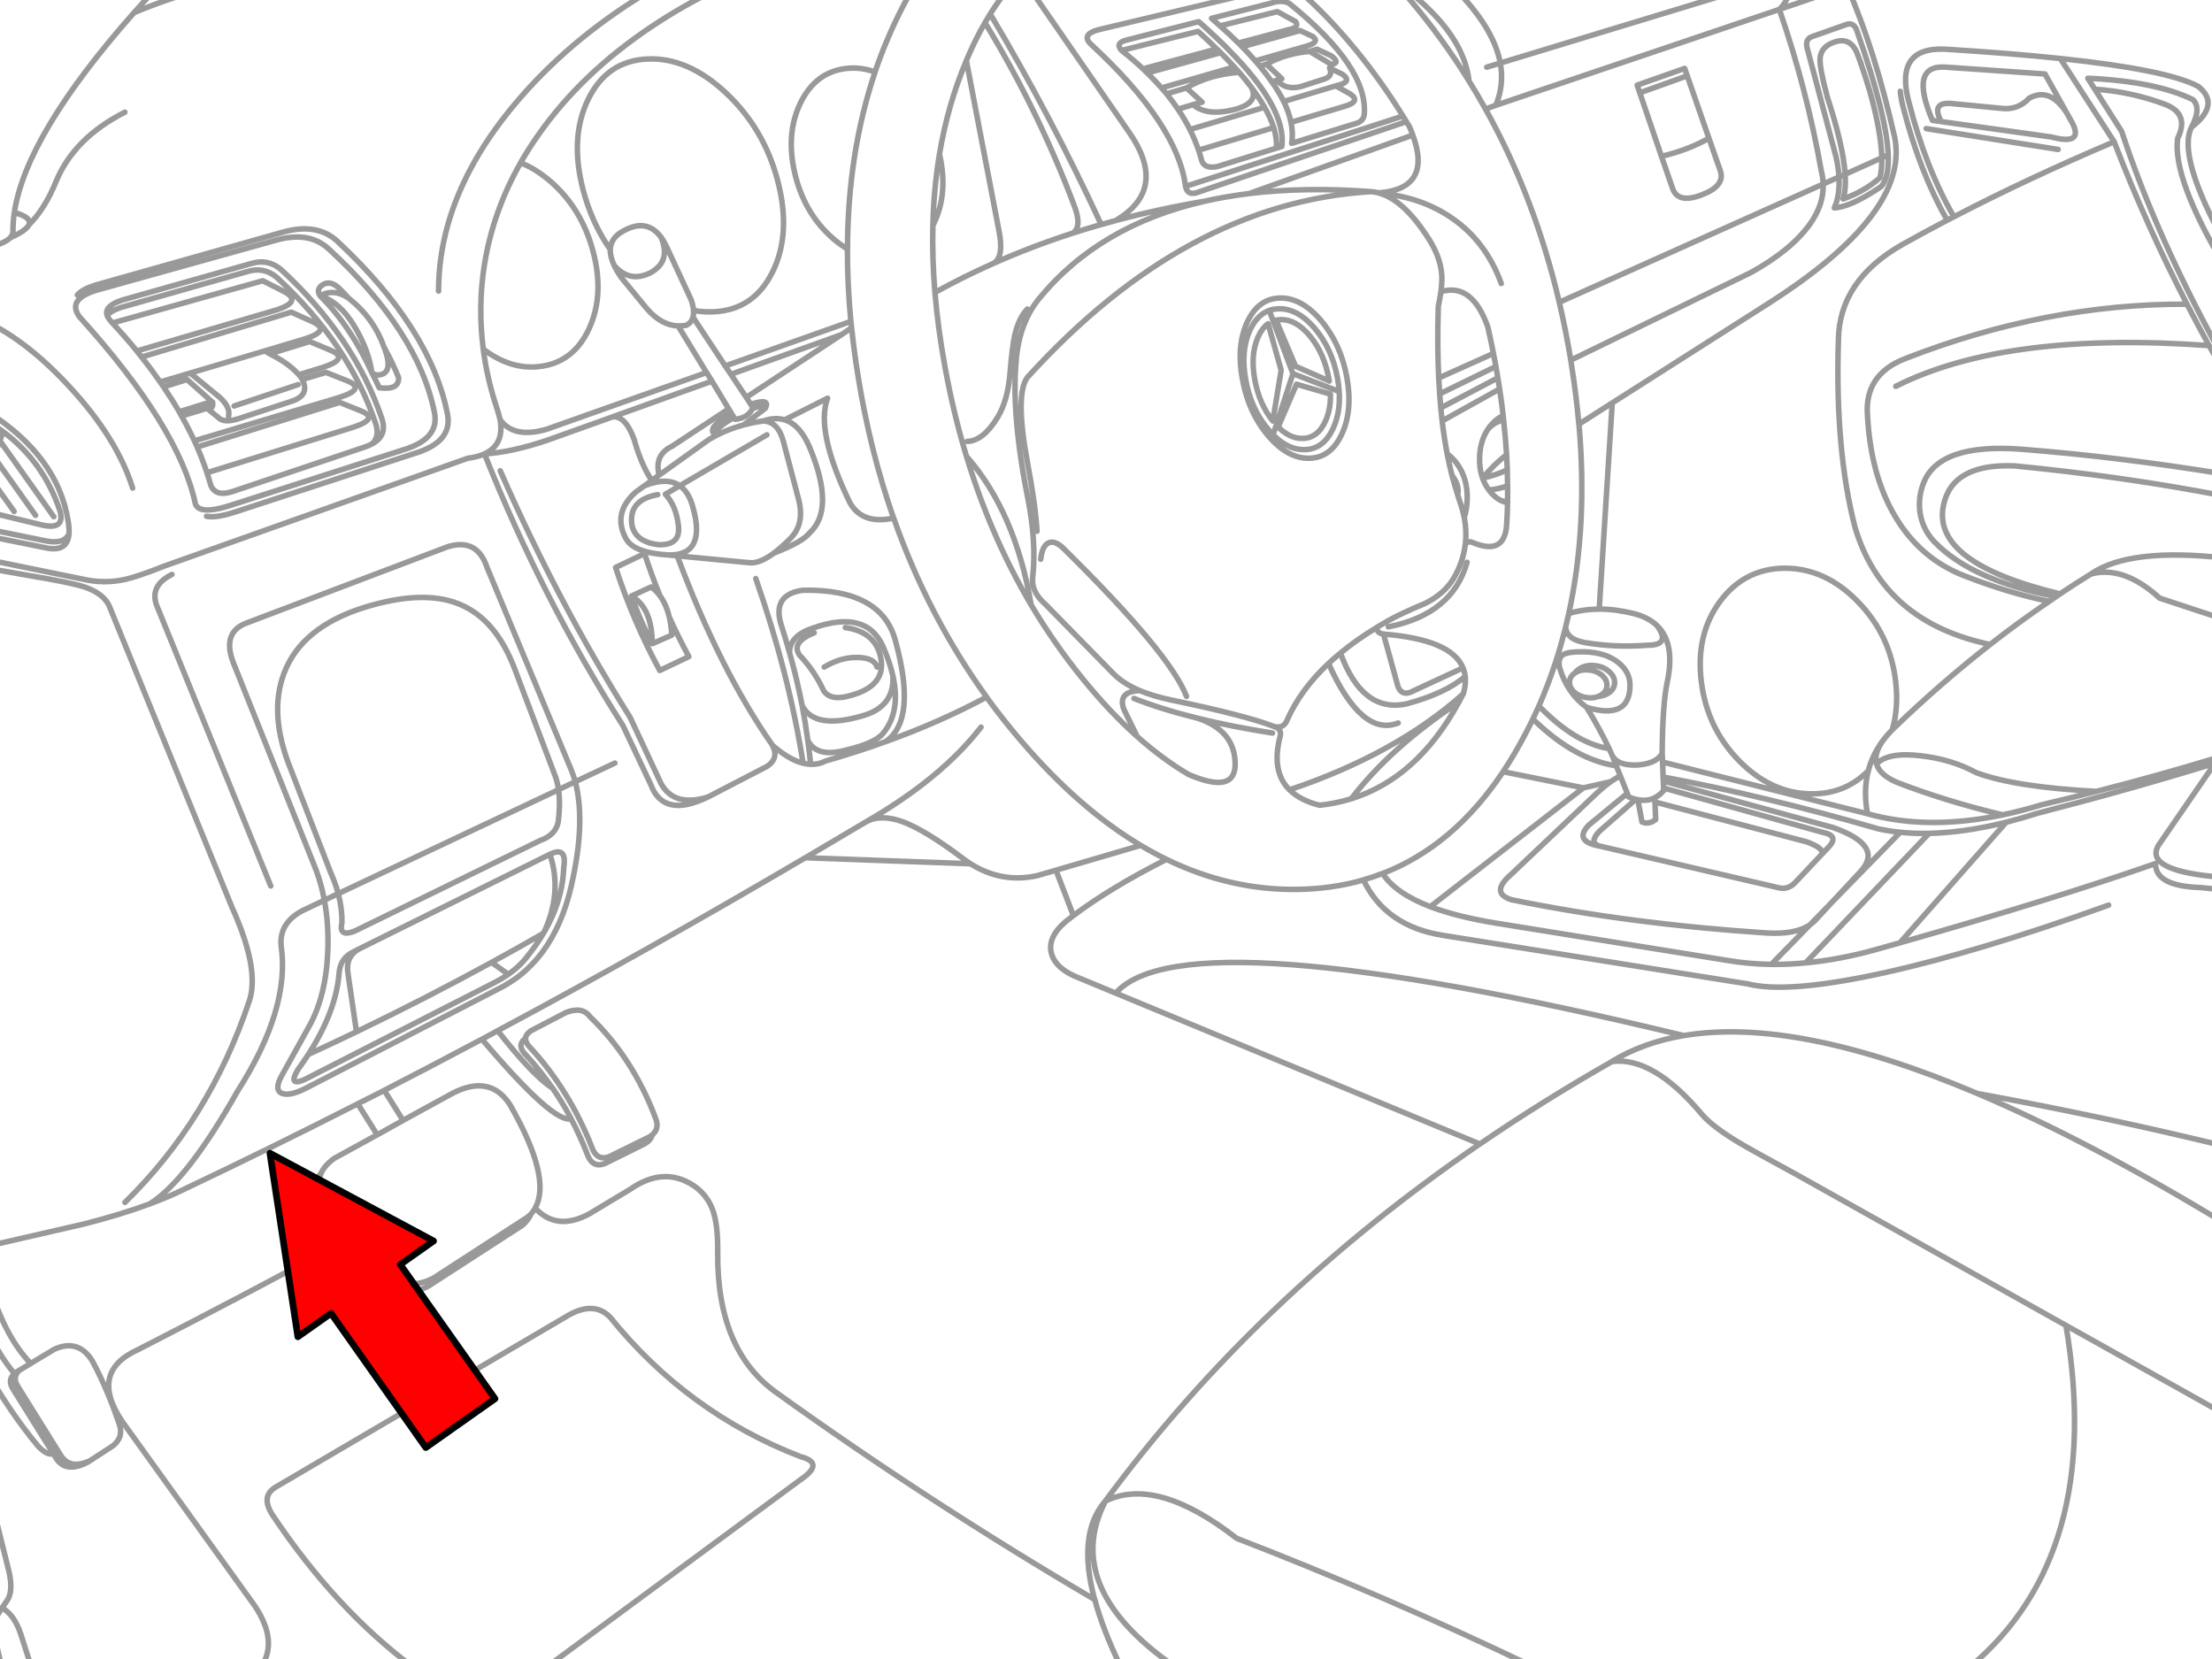 <svg xmlns="http://www.w3.org/2000/svg" xmlns:xlink="http://www.w3.org/1999/xlink" preserveAspectRatio="none" width="400" height="300" viewBox="0 0 400 300"><defs><path fill="#f00" d="M188.15-247.25v46h89.25v22.15l90.2-45.1-90.2-45.1v22.05h-89.25z" id="b"/><path id="a" stroke="#999" stroke-linejoin="round" stroke-linecap="round" d="M402.412 44.109q-8.764-15.876-6.127-21.108 1.834-3.47.248-4.986-6.757-3.307-19-3.869l1.265 1.984q6.534.421 12.749 2.753 4.402 1.71 2.232 6.127-.984 7.23 8.632 23.341m-27.731-26.218l-1.017-1.811q-3.061-4.631-6.747-2.555-1.869 2.023-4.614 1.86l-9.004-.868q-4.274-.557-2.282 3.225l19.893 2.778q6.005 1.593 3.77-2.629zm-1.017-1.811l-3.869-6.945-17.983-1.24q-6.657-.459-2.381 9.624l1.587.223m-7.392-5.482q.112 1.362.546 3.001 2.996 11.693 7.937 20.315l1.215-.62q-5.085-8.745-8.136-20.687-2.704-10.022 6.499-9.624 11.905.738 20.86 1.687 19.365 2.043 24.978 5.06 4.055 3.277-1.24 7.367m-17.487-6.871l4.862 7.64q6.424 19.523 18.752 41.671m-29.864-54.867l9.748 15.056q5.828 15.128 13.171 29.368 1.942 3.773 3.993 7.491 1.449 2.615 2.952 5.209m-69.874-35.693q-.099-1.72-.546-3.696m.546 3.696l1.116-.496q-.346-5.149-3.225-13.965-1.407-5.222-1.315-6.945.135-2.06 2.332-2.902 2.649-1.06 4.018 1.191.683 1.155 2.679 7.714 2.039 7.328 2.133 11.931l1.166-.521q-.312-7.264-5.631-22.349-.531-1.711-1.935-1.24l-6.176 2.183q-1.294.444-.943 1.984l5.234 19.719m1.29-30.534l-11.534 3.919q4.932 14.218 7.59 29.195.31 1.204.347 2.381l2.852-1.265q.195 3.25-.843 5.581 3.071-.179 8.483-3.869 1.424-1.614 1.265-5.705m-7.789 3.497l6.623-2.977q.036 2.074-.322 3.597-2.863 2.514-6.672 3.845.547-1.706.372-4.465zm.446-33.734q4.963 11.333 8.533 27.161 2.633 13.614-22.671 29.815l-28.426 18.107-2.356 37.281q2.916-.009 6.176.794 2.657.659 4.242 2.158 3.39 3.204 1.885 10.244-.849 3.938-.918 12.873l.074 1.587 37.058 9.351q-.788-4.192.149-7.789-4.093 4.19-10.195 4.192-7.291-.004-13.171-5.978-5.838-5.966-6.846-14.411-1.012-8.445 3.398-14.411 4.461-5.986 11.757-6.003 7.285.017 13.121 6.003 5.869 5.966 6.871 14.411.573 4.814-.62 8.83.241-.254.496-.496 8.357-8.033 17.214-14.957-19.329-4.048-24.432-21.183-3.639-14.078-3.001-33.858.108-10.785 11.608-17.313 3.929-2.2 8.061-4.366m7.764 76.72q5.243-4.088 10.666-7.789-7.451-1.546-15.354-4.638-8.025-3.124-12.551-10.839-4.374-7.438-4.936-18.157-.592-7.352 6.747-10.244 25.648-10.002 51.022-9.872m-24.928 53.751q.631-.437 1.265-.868-15.218-2.903-22.001-9.897-2.086-2.192-2.58-5.134-.437-2.772.595-5.482 2.838-7.311 17.859-6.127 17.642 1.391 36.735 4.514m-72.726-52.486q.119 3.728-2.406 7.268-3.439 4.761-10.74 8.781l-32.494 15.8.099.695q.89 5.561 1.364 10.889l6.027-3.845m61.788-33.659q13.414-6.972 28.971-13.568m-39.488 44.226q19.885-10.015 56.653-7.367m-51.146-39.24l23.862 3.77m-.372 80.862l.719-.496q-23.279-5.599-21.084-16.024 1.582-7.589 12.849-7.119 19.954 1.937 38.124 5.482m-29.889 17.661q2.764-1.852 5.581-3.597 6.963-4.816 24.308-2.877m-24.308 2.877q5.919-1.568 12.427 4.366l11.881 3.919m-64.566 27.285q.743-2.867 2.58-5.358.769-1.043 1.736-2.009m-41.522 5.804l.099 2.704q18.148 3.377 38.918 9.376 1.913.414 3.969.62 2.497.26 5.209.198 6.379-.133 13.94-2.009 2.772-.703 5.705-1.637 16.408-4.216 32.047-9.029l.794-1.141q-10.796 3.306-22.249 6.226-4.816 1.227-9.748 2.381-3.679 1.124-7.168 1.86-13.679 2.85-24.457-.198m2.728-13.146q-1.412 2.066-1.191 3.721.033.198.099.397 2.139-2.188 8.136-1.439 5.529.654 9.872 3.026 7.011 2.62 21.729 3.398m-39.736-4.986q.546 1.987 3.621 3.324 8.868 3.44 19.199 5.903m-62.631-2.257l27.111 7.119q3.084 1.091 2.877 2.183l.967-1.017q2.323-2.26-.943-2.877l-28.723-8.012.025.471q-.724.86-1.612 1.29l.174 3.944q-1.24.961-2.48.446l-.695-3.745m-.744-.074l-6.325 5.556q-1.846 2.017.05 2.604l32.494 7.565q1.652.386 2.952-.992l4.862-5.159m-28.773-13.89l.025.719 30.757 8.433q9.377 3.321 4.762 8.111l-5.06 5.432 12.402-12.7m-16.296 16.693q.51-.346.918-.769l2.977-3.225-3.894 3.993zm0 0l-7.02 7.193q3.042.034 6.201-.273l22.324-23.415m-22.324 23.415q6.046-.56 12.526-2.356 2.284-.636 4.514-1.265l19.223-21.803m37.752-10.666l-10.244 14.883q-2.271 4.047 8.285 5.407l3.845.422m-58.861 11.757q27.867-7.917 46.235-14.337-.066 4.094 8.161 4.341l4.465.446m-1.091-24.06l1.091-1.563m-82.102 39.067q-4.181-.055-8.136-.744l-41.721-6.722q-7.064-1.16-11.832-2.977-6.295-2.407-8.607-6.003-1.704.66-3.473 1.166 4.03 8.423 14.461 10.046l55.016 8.756q7.179 1.854 24.73-2.009 17.123-3.787 40.555-12.229m21.108 57.596q-24.772-15.027-44.871-23.539-32.725-13.877-53.056-10.467-7.313 1.223-13.022 4.688 7.467-.935 16.247 9.5 1.834 2.18 6.449 4.986 2.599 1.564 10.79 6.003l48.641 27.235 28.823 16.123m-44.871-58.067q22.65 4.131 44.871 9.55m-28.823 32.394q6.97 41.343-17.338 61.738m-47.227-276.419q-3.693 2.116-8.582 3.274m8.582-3.274l-3.919-11.286-8.582 3.076 3.919 11.484 2.009 5.804q.995 2.873 5.457 1.091 4.037-1.593 3.2-4.217l-2.084-5.953zm-3.919-11.286l-.471-1.339-8.582 3.026.471 1.389m-27.682-4.638l2.456-.744q-1.192-6.428-8.359-13.618m-9.872 0q.8.889 1.587 1.811 6.081 7.13 10.988 15.056-.939-8.559-11.732-16.867m-19.67 0q5.724 4.822 11.286 11.683 4.437 5.484 8.161 11.509.314.503.62 1.017l.347.57.174.248q.364.833.645 1.612 3.566 9.681-6.077 10.443h-.099l.099.05q7.73.703 13.32 4.638 6.033 4.214 8.756 11.708m-24.78-30.534q.761-8.58-13.593-20.141-1.374-.69-3.324 0l-10.691 2.728q.791.691 1.538 1.364l10.368-2.58 3.299 1.811q.727 1.056-1.24 1.439l-9.103 2.431.67.67 10.492-2.927 2.257 1.067q1.345.963-.893 1.687l-9.475 2.728q.425.485.819.967l1.191-.372q3.518-1.958 7.838-2.307l1.315-.397 2.58 1.191q1.719 1.319 0 1.563l-.322.645 2.257 1.091q2.115 1.432-1.141 2.133l2.58 1.439q2.058 1.369-.943 2.257l-9.723 2.902q.418 1.988.124 3.795l11.881-3.671q1.102-.435 1.24-1.513zm8.781 3.696l-29.567 10.567q10.021-1.215 21.952-.347.717.041 1.439.223m16.346-20.216q1.549 2.49 2.977 5.06l1.86-.67q1.543-3.673.819-7.64l44.821-13.618m-66.724 37.132q4.558 1.278 9.078 8.458 2.347 3.752 2.257 7.317-.031.942-.174 2.059 5.634-1.695 8.483 6.375l.05.223q.514 2.255.967 4.564.177.911.347 1.836l.099.521q.179 1.032.347 2.059.171 1.005.322 2.009.373 2.442.645 4.837l.074.794q.357 3.175.546 6.251.078 1.375.124 2.728.048 1.463.05 2.902.025 1.41 0 2.803v.248q-.039 2.095-.174 4.142-.431 5.511-6.275 3.001-.595-.235-1.191.322-.353 3.187-2.059 6.127-1.655 2.838-5.184 4.614-4.379 1.818-6.821 3.2-.981.551-1.91 1.116-.13 1.036 1.166 1.24 12.306.979 14.386 6.102.299.727.397 1.538.163 1.43-.322 3.125l-.025.025q-.39.77-.794 1.513-7.513 13.784-19.496 17.487-2.722.843-5.68 1.166-3.549-.899-5.457-2.803-3.311-3.283-1.711-9.574.43-1.436-1.116-1.885-4.991-1.944-18.479-4.762-3.288-.676-5.755-1.711-4.074.162-2.877 3.398l2.406 4.911q4.588 4.084 9.277 6.846 8.641 3.728 8.433-2.133-.174-5.791-6.697-8.012-6.512-1.594-11.608-3.597m55.512-73.545q-.167 1.209-.471 2.629-.217 6.938.074 12.973l9.897-4.44m-9.723 7.317l10.17-4.961m-10.17 4.961q.086 1.284.198 2.53l10.319-5.432m-9.153 13.766q.938.63 1.736 1.711m-1.736-1.711q.37 1.914.819 3.696.147.255.273.521l-.124.05.124.446q.027-.249.025-.496 1.13 1.621.769 3.175.182.581.372 1.141.536 1.497.819 2.952.394-1.199.496-2.555.042-.45.05-.918.04-3.693-1.885-6.3m-.918 1.984l.149.57m-2.133-12.601q.114 1.199.248 2.356l10.393-5.779m-28.525 8.136q-1.979 4.308-5.879 4.39-3.912.091-7.466-4.093-3.537-4.168-4.638-10.195-1.111-6.012.868-10.319 1.994-4.28 5.903-4.366 3.902-.088 7.441 4.068 3.552 4.196 4.663 10.219 1.102 6.016-.893 10.294zm17.512-10.12q.072 1.462.174 2.877m.446 4.886q.374 3.139.918 5.978m10.12-6.92q-1.341.56-2.431 1.984l-.347.471q1.257-1.416 2.852-1.662m.546 6.251q-2.284 1.747-4.316 4.217 2.531-.549 4.44-1.488m.05 5.953q-.537-.1-1.042-.322-1.296-.576-2.332-1.96-1.744-2.367-1.687-5.705.023-3.046 1.488-5.283m12.923-22.969l47.723-21.381m-47.723 21.381q1.201 5.125 2.084 10.467m-15.428-45.417q8.893 15.954 13.345 34.949m-11.484-35.619l51.271-17.338q1.721-1.672 1.91-3.919m-98.126 14.858q1.219 1.428 2.208 2.778 1.352 1.857 2.257 3.572 1.042 1.962 1.488 3.721.539 2.018.298 3.77l-.967.298-10.666 3.324q-2.264.467-2.828-.992-.262-.989-.595-1.96-.644-1.901-1.563-3.745-.932-1.862-2.158-3.671-.946-1.404-2.059-2.778-.449-.534-.918-1.067-1.2-1.368-2.58-2.704-.375-.372-.769-.744-1.792-1.69-3.869-3.324-1.244-1.368.918-1.885l13.022-3.324q.773.678 1.513 1.339 1.788 1.631 3.349 3.175.33.333.645.67 1.306 1.323 2.431 2.58.436.489.843.967zm-.918-4.192q1.282 1.298 2.381 2.555m13.742.645l-3.894-2.356m-34.032-.174l13.841-3.448q1.806 1.628 3.373 3.175l.695.67q1.318 1.315 2.456 2.58l.893.967q1.242 1.425 2.257 2.778v.025q1.384 1.833 2.332 3.522 1.108 1.93 1.662 3.671.606 1.982.496 3.721m-10.79-17.934l-13.345 3.597m16.52 7.367q4.466-1.182 3.125-3.944m-10.591 3.051q2.472 2.137 7.466.893m-7.466-.893l-2.728.819m11.063-6.672q-5.603.451-9.525 2.828l2.828 2.58-1.637.446m37.951 2.059l-39.315 12.725q.37 1.882 2.58.943l37.355-12.65m-43.358-5.035l3.597-1.067m14.461-4.291l2.778 2.629-.868.273q1.585 1.848 4.316 1.141l4.242-1.364q1.615-.535.943-1.984m-9.5 2.208l-.943.273q1.3 1.842 2.158 3.572l9.401-2.828m-9.401 2.828q.95 1.959 1.315 3.77m-12.824-17.437q1.788 1.58 3.324 3.101m-16.495 5.407l13.27-3.671m-34.602-11.732l18.008 26.069q7.248 10.346-2.406 16.024 7.795-2.099 16.098-3.497 3.875-.879 8.086-1.389m4.415-11.931l-13.593 4.093m11.931-7.764l-13.494 4.018m8.012-11.311l-13.146 3.795m17.785-3.919q1.205 1.437 2.158 2.803m-51.866-10.691q.461-.797.943-1.563m-.943 1.563q9.585 15.741 16.098 32.99 1.514 3.876-.198 5.06 2.529-.808 5.11-1.538-9.032-19.545-20.067-38.075 1.603-2.574 3.398-4.738m-52.312 0q-6.493 3.123-12.253 6.97-12.753 8.498-20.538 19.62-1.76 2.498-3.225 5.06 2.762 1.058 5.457 3.398 5.658 4.944 7.689 12.725 2.037 7.779-.744 13.841-2.785 6.06-8.756 6.846-5.318.719-10.393-3.125.708 5.437 2.53 10.889.324.957.496 1.811 2.401 3.51 8.384 1.811l28.971-10.269-5.134-8.433q-3.07-.105-5.705-3.175l-4.564-5.556q-.8-1.155-1.29-2.183-.76-1.623-.719-2.902-3.341-4.799-4.911-10.79-2.468-9.478.943-16.42 3.404-6.922 10.691-7.243 7.284-.335 14.188 6.127 6.903 6.458 9.376 15.924 2.48 9.477-.918 16.42-3.404 6.922-10.691 7.243-1.825.085-3.621-.248.047.682-.099 1.215l5.829 8.83 22.721-8.061q-.638-6.729-.62-13.097-1.455-.856-2.877-2.133-5-4.512-6.648-11.608-1.649-7.096 1.017-12.625 2.668-5.529 8.086-6.251 2.761-.367 5.407.62 2.132-6.282 5.159-12.08.845-1.622 1.736-3.15m40.53 135.407q-4.997-4.452-9.872-10.467-5.136-6.326-9.326-13.37-7.283-12.319-11.683-26.838-2.343-7.723-3.869-16.073-1.283-6.996-1.836-13.568-.518-6.247-.372-12.105.161-6.704 1.191-12.898 1.513-8.994 4.862-16.917.206-.497.422-.992 1.379-3.151 2.952-5.879m36.264 29.616q-1.414-11.179-17.065-25.672-1.913-1.789 1.29-2.654l31.849-7.59m-55.562 82.028q2.909-.09 5.507-4.366 1.835-3.038 2.232-7.888.406-4.876.843-6.846.688-3.121 2.282-4.837m13.37-15.279q1.297-.371 2.604-.719m-32.667 12.997q5.188-2.864 10.691-5.308 1.808-1.234.893-5.804l-5.903-30.807m-4.862 16.917q1.629 7.053-1.017 12.551l-.174.347m49.137-4.39q-19.047 4.34-29.914 17.586-3.555 4.364-4.142 10.939-.28 3.021-.223 6.474l.05 1.315q.313 7.616 2.232 17.239 1.604 8.051.918 14.312-.37 2.707 2.257 4.986l12.377 12.625q1.771 1.774 4.738 3.026m41.746-90.238q-33.421 2.016-62.11 33.61-2.218 3.092 0 15.18 1.505 7.968 1.761 12.625m-7.764-48.492q6.885-3.047 14.262-5.432m35.297 16.396l2.356 8.409-1.513 9.178q-2.445-3.063-3.249-7.441-.828-4.466.546-7.665.739-1.671 1.86-2.48zm2.307-.744q2.77-.061 5.308 3.026 2.534 3.118 3.349 7.59l.099.496-6.102-2.679-3.522-8.334q.417-.094.868-.099zm6.151 1.612q3.12 3.687 4.093 8.979.221 1.244.298 2.406.248 3.77-1.091 6.648-1.735 3.793-5.159 3.869-2.97.062-5.705-2.679-.424-.436-.843-.943-3.117-3.66-4.093-8.954-.975-5.277.769-9.054 1.283-2.772 3.473-3.547.8-.277 1.711-.298 3.434-.08 6.548 3.572zm2.803 11.856q.068 2.663-.843 4.762-1.39 3.193-4.167 3.249-2.297.062-4.44-2.059l3.324-7.739 6.127 1.786zm-11.063-15.131l4.291 11.435 8.359 3.225m-8.359-3.225l-3.597 11.063m.149 52.734q1.768.447 2.381-1.141 2.43-5.496 7.491-10.244 1.025-.962 2.158-1.885 2.945-2.44 6.623-4.663m-32.345 16.47q6.099 1.506 13.444 2.654m-15.552-6.623q-2.928-7.716-22.225-26.739-1.595-1.571-2.753-1.017-1.132.57-1.389 2.952m-10.79 30.36q-7.179 9.27-20.736 17.09 2.689-1.43 6.722.074 4.01 1.538 10.393 6.325.851.662 1.711 1.215 5.686 3.565 12.03 2.158l3.423-.992 15.329-4.49q-11.178-6.661-21.654-18.926-3.282-3.828-6.226-7.888-8.422 4.535-18.33 8.086-5.19 1.87-10.79 3.473-1.269.66-2.704.595-.667-.026-1.364-.198-2.543-.635-5.556-3.274 1.307 2.385-.992 3.869l-10.616 5.507q-8.078 3.935-10.368-2.257l-5.01-10.616q-14.62-22.906-25.052-49.162-1.26.564-3.051.794l-54.867 19.496q-4.865 1.934-7.168 2.431-3.721.787-7.441-.05l-17.487-3.572m177.896 55.016l-29.864-1.091q-28.479 16.742-55.636 31.278 6.382 8.136 9.897 10.368-2.156-3.116-4.713-5.903-1.857-1.772-.149-3.101v-.124q.14-.647.967-1.215l6.375-3.324q2.897-1.131 4.291.744 7.817 7.522 11.881 18.38.757 1.855-.595 3.001-.232.955-1.339 1.612l-6.697 3.324q-2.754 1.506-3.795-1.637-1.275-3.224-2.852-6.201-3.157.912-16.123-14.386-8.899 4.744-17.661 9.252l3.398 5.432 8.93-4.886q6.749-3.507 10.368 1.984 7.657 13.324 4.589 18.752 3.959 4.273 9.897.992l7.268-4.366q5.279-3.662 9.996-1.513 3.592 1.624 4.936 5.184.99 2.72.918 7.689-.178 17.81 10.765 25.499 27.654 19.847 57.397 37.306-3.217-11.847 1.935-17.809 27.116-36.777 67.716-64.566l-65.855-27.285-6.35-2.629q-4.369-1.617-5.209-4.39-.912-2.911 2.456-5.854.216-.188 1.463-1.141l-3.15-8.21m19.992-1.96q-10.079 5.088-16.842 10.17m16.842-10.17q-2.347-1.142-4.663-2.53m40.282 6.251q-5.614 1.614-11.906 1.711-12.219.17-23.713-5.432m78.258-45.243q-2.925-.009-5.507.794l-.025.074q-.259 1.175-.546 2.332.117 2.327 3.696 2.877 5.36.889 11.063.446 4.386.026 1.736-3.572m-16.495.248q-.808 3.271-1.836 6.424l.719.918q-.346-1.772.744-2.356.976-.533 3.795-.471 3.872.118 6.151 1.984 2.123 1.752 2.059 4.192-.093 6.183-7.838 3.869 2.291 3.73 4.068 7.466.277.604.546 1.215 1.001 1.942 4.688 1.736 1.938-.159 3.101-.843.833-.498 1.265-1.265m-11.534-10.294q1.039-.087 1.836-.62m-1.836.62q-.806.329-1.836.248-1.415-.108-2.406-.918-.99-.813-.992-1.86.002-1.049.992-1.711l.025-.025q.27-.388.744-.695 1.093-.734 2.654-.62 1.561.12 2.654 1.017 1.092.9 1.091 2.059.001 1.157-1.091 1.885m-6.052-3.646q.983-.634 2.381-.521 1.415.108 2.406.918.978.813.967 1.86.01 1.049-.967 1.711-.271.177-.57.298m-19.794-37.306q1.872-.224 3.373-.769m0 2.803h-.149q-.46.006-.893-.074m-8.781-3.77q.374 1.384.794 2.679m1.191 4.093q.457 2.458.198 4.787m-14.808 16.296l2.431 8.806q.599 2.805 3.125 1.389l8.83-4.093m11.311 11.856q-1.926 3.705-4.068 6.92l14.511 2.927 4.936-1.116q.96-.673 1.761-1.017l-.744-1.86q-7.517-1.089-15.081-8.458-.634 1.311-1.315 2.604zm15.106 2.753q-6.14-.96-12.7-7.714-.527 1.185-1.091 2.356m4.093-10.244q-1.318 4.042-3.001 7.888m-35.892-9.574q3.929 10.837 11.906 9.202 7.074-1.893 10.666-4.986m-13.915-8.954q11.595-2.279 14.238-11.683m25.97 39.687q-1.436 1.006-3.225 2.753l-14.759 13.99q-3.871 3.335 0 4.589 21.405 4.393 46.26 6.027 5.206.294 7.813-1.513m-55.537-27.657q-8.989 13.461-21.778 18.405m49.212-13.692q-1.959.995-4.738-.149l-.248-.645-6.92 5.705q-2.872 2.935 1.885 3.82m5.035-9.525l-1.24-3.125m7.764.893l.05 1.265m-8.557-4.018l-.744-1.885m-4.614-8.682q-3.53-2.555-4.911-7.218m4.316 21.778l-27.682 21.481m-14.312-19.496q7.23-9.403 19.496-17.487m21.704-50.254q1.61 18.522-1.86 34.304m-50.477 31.799q19.217-6.464 31.427-17.363m-24.383-5.482q5.984 13.358 12.601 10.765m-78.059-48.22q8.781 9.992 11.683 26.838m-107.155-56.727v-.496q.141-11.703 6.548-22.994 3.294-5.807 8.26-11.509 10.016-11.507 24.333-19.843m-6.077 44.176q-1.941 1.177-2.009 3.15m9.178-2.208q-2.678-3.658-7.168-.943m7.168.943q.477.646.893 1.488l4.539 9.798q.37 1.081.446 1.935m-14.337-8.111q1.58 1.822 3.497 1.984 1.418.124 3.026-.67 3.794-2.064 1.935-6.424m-29.12 32.915q.836 4.555-2.803 6.251 4.867-.281 11.311-2.456l11.931-4.266 17.884-6.424-.967-1.563m-16.917 7.987q2.302-.086 3.82 4.142 1.22 4.431 3.175 7.392l1.339-.967q-.929-3.671 2.356-5.234l10.219-6.747-3.026-5.01m-41.349-5.804q-.99-7.546.174-15.056 1.518-9.734 6.573-18.628m37.008 36.735l1.017 1.513 19.992-7.168 1.836-1.24-.124-1.166m-28.55-.769q-.272 1.028-1.265 1.488-.715.121-1.414.099m13.469 14.907l.05-.074m-.05.074q1.763-.533 2.456-.422.386-1.367-2.803-.298l.397.645m2.406-.347q-.046.18-.149.397l-3.944 3.026q1.722-.467 3.572-.719 2.125-.73 3.845-.198l7.764-3.919q-2.231 5.935 4.018 18.876 2.263 4.037 7.913 2.803-4.292-12.261-6.474-25.97-.679-4.281-1.116-8.433m-18.231 13.841l-.819-1.265-2.778-4.167m-2.877 10.864l.298.149m-.273.149q-.042-.142-.025-.298m.025.298l.273-.149q2.297-1.174 4.886-1.86m-15.279 9.078l8.979-6.424q.561-.339 1.141-.645m8.731-2.728q2.682.129 3.621 3.745l2.629 9.996q1.35 4.687-1.265 7.392-1.688 1.716-3.125 2.778 5.234-2.034 6.499-3.671 4.67-4.298 0-15.478-1.744-4.096-4.514-4.961m-10.12-1.984l.496.819.446.719.198.347q2.359-.237 3.2-1.984m-6.821 4.713q-1.672-1.108 2.977-3.795m.446.719q-3.343 1.948-3.423 3.076m5.655-6.697l17.214-11.336m1.091-15.503q.042-17.319 4.986-31.998m-134.018-10.715q5.183-2.238 13.047-4.514m-13.047 4.514q-19.507 22.06-21.629 36.115 3.22.905 2.654 2.208 2.849-2.822 4.862-7.739 3.236-7.901 12.477-12.601m5.755-22.498q-2.154 2.297-4.118 4.514m-21.629 36.115q-.275 1.868-.248 3.597-.075.524-.521.992 2.957-1.321 3.423-2.381m32.469 44.772l26.069-8.111q4.921-1.606 1.439-3.001l-3.795-1.513-25.772 8.061q1.506 3.487 2.48 6.97.914 2.09 3.944 1.067l23.738-7.987q.862-.278 1.513-.645 1.345-1.372.62-3.597-4.861-14.457-17.884-26.466-2.334-1.973-5.259-1.091l-22.894 6.499q-1.955.638-2.53 1.488.171.473.645.992l.298.347 27.186-7.64 3.82 1.935q3.482 1.807-1.439 3.373l-25.152 7.392q.443.543.868 1.091l27.061-8.111 3.82 1.711q3.482 1.599-1.439 3.15l-7.144 2.133.868.546 7.218-2.232 3.795 1.587q3.482 1.492-1.439 3.101l-4.316 1.315q.222.246.422.496l.198.372 4.291-1.29 3.82 1.513q3.518 1.437-1.364 3.001l-25.92 7.764m1.86 13.742q1.684.362 5.234-.794l33.139-10.815q6.113-2.105 5.209-6.846-3.027-15.495-19.893-31.253-3.64-3.393-9.748-1.711l-34.056 9.624q-2.355.748-3.249 1.786m.372 3.919q18.036 19.946 20.984 33.858.151.413.496.67 1.391 1.029 5.879-.422l31.874-10.244q5.866-2 4.986-6.499-2.909-14.683-19.124-29.616-3.489-3.224-9.351-1.637l-32.742 9.128q-3.994 1.241-3.646 3.349.108.665.645 1.414zm26.987 17.983q.237-1.196-.67-2.381-.28-.388-.67-.769l-.174-.174-5.432-4.465-5.432 1.612.62.893 4.242-1.339 4.49 3.993.149.124q.055.51-.074.794-.219.434-.868.347l2.257 1.86q1.06.678 3.249 0l9.674-3.175q3.413-1.098 1.96-3.944m-29.046-4.068q1.79 2.257 3.349 4.514m9.351 3.547l-5.903 1.836.422.769 5.556-1.687m-5.556 1.687q1.587 2.804 2.828 5.606m-6.077-10.864q1.525 2.243 2.828 4.49m-13.022-17.388q-.628-1.706 2.704-2.803l23.366-6.623q2.993-.898 5.383 1.116 13.278 12.245 18.231 26.987.987 3.008-1.736 4.49m-47.004-21.828q2.352 2.531 4.415 5.06m33.585-11.956q1.438-.94 3.125.744.817.815 1.587 1.662 4.554 3.613 6.424 8.905 1.45 2.613 2.604 5.432.137 2.345-3.497 1.86-.638-1.383-1.339-2.728-3.699-8.247-9.351-13.89-.779-1.217.446-1.984zm-4.291 16.247q-1.862-2.106-5.259-3.77m-6.449 9.426l11.584-3.869m15.552-6.722q1.451 3.71-.025 4.688-1.222.648-2.208-.124-.538-4.065-3.175-8.433-2.631-4.367-6.176-5.457 2.472-1.408 5.159.422m-28.649 13.543l13.518-4.018m10.74 99.341q-.512-2.775-1.439-5.308m1.439 5.308l2.505-1.191q-.487-1.844-1.339-3.745l-7.243-18.752q-4.028-9.931-1.215-17.363 3.154-8.315 14.461-11.881 10.56-3.271 17.09-.67 6.806 2.685 10.269 12.055l7.268 19.223q.368 1.067.546 2.332l3.026-1.439q-.309-1.115-.719-2.133l-15.23-36.611q-1.779-5.371-7.119-3.745l-36.239 13.742q-4.926 1.745-2.257 7.888l14.759 36.983m-8.26 2.728l-20.364-50.105q-1.926-4.048 2.505-6.226m-33.486-8.235l10.616 2.158q3.323.682 4.242-1.24.078-.928-.124-2.183-1.808-11.768-14.486-19.868m14.61 22.051q-.3 3.334-4.167 2.505l-10.691-2.158m24.978 120.524q15.341-14.983 22.498-36.462 1.905-5.747-3.125-16.867l-22.249-54.619q-1.114-2.249-4.539-3.373-2.322-.751-9.922-2.034l-7.64-1.339m0-10.219l9.922 2.406q4.255.982 3.324-2.48-2.917-8.865-10.294-14.386l-.595 1.637 9.748 13.742m48.939 69.353q.804 4.292.62 9.153-.318 8.273-3.448 13.766l-4.862 8.756q-1.471 2.655.025 3.249 1.496.617 4.961-1.265l34.379-17.735q10.492-5.308 13.37-20.364 2.093-10.254.322-16.991l7.168-3.373m-113.579 87.386l17.611-4.043q6.69-1.711 11.832-3.621 6.751-4.201 15.9-20.389 9.528-14.916 7.888-26.218-.42-4.105 3.745-6.375l4.068-1.935m3.175 4.043q-.772 3.264 3.621.893l32.246-15.751q2.792-.987 3.249-3.373.41-3.299.05-5.804l-39.836 18.802q.713 2.679.67 5.234zm3.101 4.762l-.967.496q-2.311 1.063-2.629 3.621-.472 7.012-5.581 14.957 4.408-2.03 8.706-4.093l-1.513-10.368q-.573-3.201 1.984-4.614zm0 0l34.503-17.115q3.122-1.522 2.505 2.356-.205 6.081-3.646 11.906l-.025.025q-1.218 2.052-2.828 4.068-1.391 1.863-3.522 3.349-1.087.757-2.356 1.414l-34.478 17.611q-3.085 1.338-1.24-1.761 1.021-1.405 1.91-2.778m82.921-112.041l-15.751 9.202q1.643 1.144 2.381 3.919 2.442 8.685-4.366 8.607l1.513.149 12.973 1.24q1.759.242 4.291-1.563l.198-.149m7.317 14.386q-4.28 1.747-2.629 4.068 2.649 2.778 4.316 6.375 1.28 2.009 5.01.868 6.344-1.754 5.333-6.796-.924-4.669-6.4-5.457m7.218 20.662q5.81-3.857 1.836-18.281-2.494-9.386-16.743-9.128-5.478.763-3.993 6.003.862 2.663 1.587 5.283.01-3.068 4.291-4.465 9.711-3.405 12.675 3.497 1.197 2.781 1.736 5.209 1.427 6.391-1.736 10.294-1.425 1.816-6.623 3.051-5.484 1.517-7.044-1.761.312 2.193.521 4.366m2.456-17.586q3.088-1.852 6.176-1.736 2.905.103 3.373 1.736m2.877 1.637q.266 5.533-5.457 7.168-8.76 2.579-10.964-1.86.606 3.167 1.017 6.275m-3.299-15.825q1.361 4.837 2.282 9.55m-22.597-27.061q7.771 20.744 17.214 34.23m-21.803-47.848l-1.315.943q4.079-1.607 6.375 0l-2.604 1.538q1.959 2.129 2.356 5.68.449 3.6-3.621 3.448-4.003-.495-4.738-3.324-.864-4.734 4.614-5.73m-2.381-1.612l-1.612 1.166q-4.223 3.786-1.761 8.384 1.383 2.613 7.764 2.977m.099 11.261q-.564-2.348-1.687-3.869m1.687 3.869q1.637 3.633 3.522 7.119l-5.259 2.505q-4.785-8.828-7.987-18.628l5.234-2.505q1.276 3.895 2.803 7.64-.699-.967-1.612-1.612l-3.547 1.637q3.735 2.181 3.745 8.632l3.547-1.563q-.118-1.769-.446-3.225zm-6.846-3.845q1.558 4.496 3.745 8.632m-26.02 59.778l-3.026-2.158q-11.728 6.417-24.432 12.551m24.432-12.551q4.768-2.603 9.376-5.259m1.166-14.287q2.331 6.938-1.141 14.262m58.389-20.166l-.074.05-.198.099q-5.404 3.227-10.765 6.375m-8.979-50.477q5.982 17.119 8.557 33.387m-54.768-52.883q10.503 23.955 23.49 44.598l5.606 12.005q2.403 4.275 8.508 2.381m-130.446-85.897q7.473 3.571 15.056 11.832 8.498 9.212 11.311 18.206m93.984 116.952q-.233.198-.521.372l-6.697 3.299q-2.754 1.518-3.795-1.612-3.999-10.081-10.939-17.685-1.037-.986-.967-1.836m-5.035-1.364q-1.43.775-2.852 1.538m8.855 31.625q-.556 1.184-1.563 2.034m1.563-2.034q-.268.275-.57.521l-16.991 11.013q-4.051 2.176-7.739 0-4.095-2.949-7.441-7.218-2.715-3.456-4.936-7.789-1.049-2.099-.273-3.919-2.217 2.431-.719 5.432 2.003 3.914 4.415 7.119 3.53 4.696 7.937 7.863 3.7 2.176 7.764 0l16.991-10.988m2.332-3.125q-.324.594-.769 1.091m7.268-17.239q-1.542-2.896-3.373-5.556m-25.276 104.674q-13.94-10.414-25.3-27.384-2.282-3.429.496-5.11l52.362-30.733q5.058-3.168 8.136 0 14.003 17.333 34.478 25.226 4.389 1.135 0 4.118l-45.913 33.883m-29.393-104.252q-2.414 1.226-4.812 2.431l3.522 5.606 4.688-2.604m-14.833 9.55q.632-1.439 2.406-2.704l7.739-4.242m-3.522-5.606q-15.965 8.137-31.452 15.478-2.743 1.358-6.176 2.629m-21.505 28.847q-4.867-5.018-7.764-15.106m7.764 15.106l4.242-2.555q4.31-1.983 6.871 2.059 2.747 5.068 4.961 11.658.695 2.247-1.265 3.77l-4.093 2.654-.471.298q-3.883 1.984-5.631-.695l-.521-.868q-1.158.345-2.778-1.389-4.897-5.876-9.252-13.518m.124-7.665q1.878 4.517 4.862 8.086.271-.237.645-.446l.198-.124 2.108-1.265m10.715 17.586q-3.573 1.642-5.234-.893l-7.863-12.625q-.953-1.577.273-2.803m-.843.57q-1.261 1.142-.298 2.728l7.342 11.757m52.114-38.174q-17.981 9.718-36.785 19.347-8.929 4.002-2.877 12.997l23.986 33.362q4.242 6.354 1.141 11.013m-41.572 0l-1.91-5.953q-1.173-3.489-3.373-4.713l-.446.695q-1.504 2.152-.744 5.209l1.116 4.762m267.316-94.554q11.407-7.81 23.887-14.907m-91.602 79.473q9.291-4.515 23.738 6.747 26.474 10.221 53.677 23.242m-74.636 0q-3.246-6.713-4.713-12.179m1.935-17.809q-8.079 15.648 12.601 29.988m92.024-114.149q-90.379-21.801-102.764-7.689m-23.341-53.528q-10.607-14.676-16.817-32.37m-161.625-13.99l-1.091 2.902 7.541 10.591m-7.541-10.591l-1.166 3.101.074.124 4.762 6.672m-1.984-14.436q-1.374-1.024-2.902-1.935m-.05 191.961l3.745 15.081q1.186 4.249 0 6.127l-.992 1.463m1.463-247.745q-1.06 1.064-4.217 1.786" fill="none"/><path id="c" stroke="#000" stroke-width="3" stroke-linejoin="round" stroke-linecap="round" d="M-.006 18.385h74.298v-18.382l75.11 37.555-75.11 37.576v-18.444h-74.298v-38.304z" fill="none"/></defs><use xlink:href="#a" transform="translate(.012 .005)"/><g transform="matrix(-.192 -.272 .272 -.192 180.377 265.489)"><use xlink:href="#b"/><use xlink:href="#c" transform="matrix(1.201 0 0 1.201 188.2 -269.3)"/></g></svg>